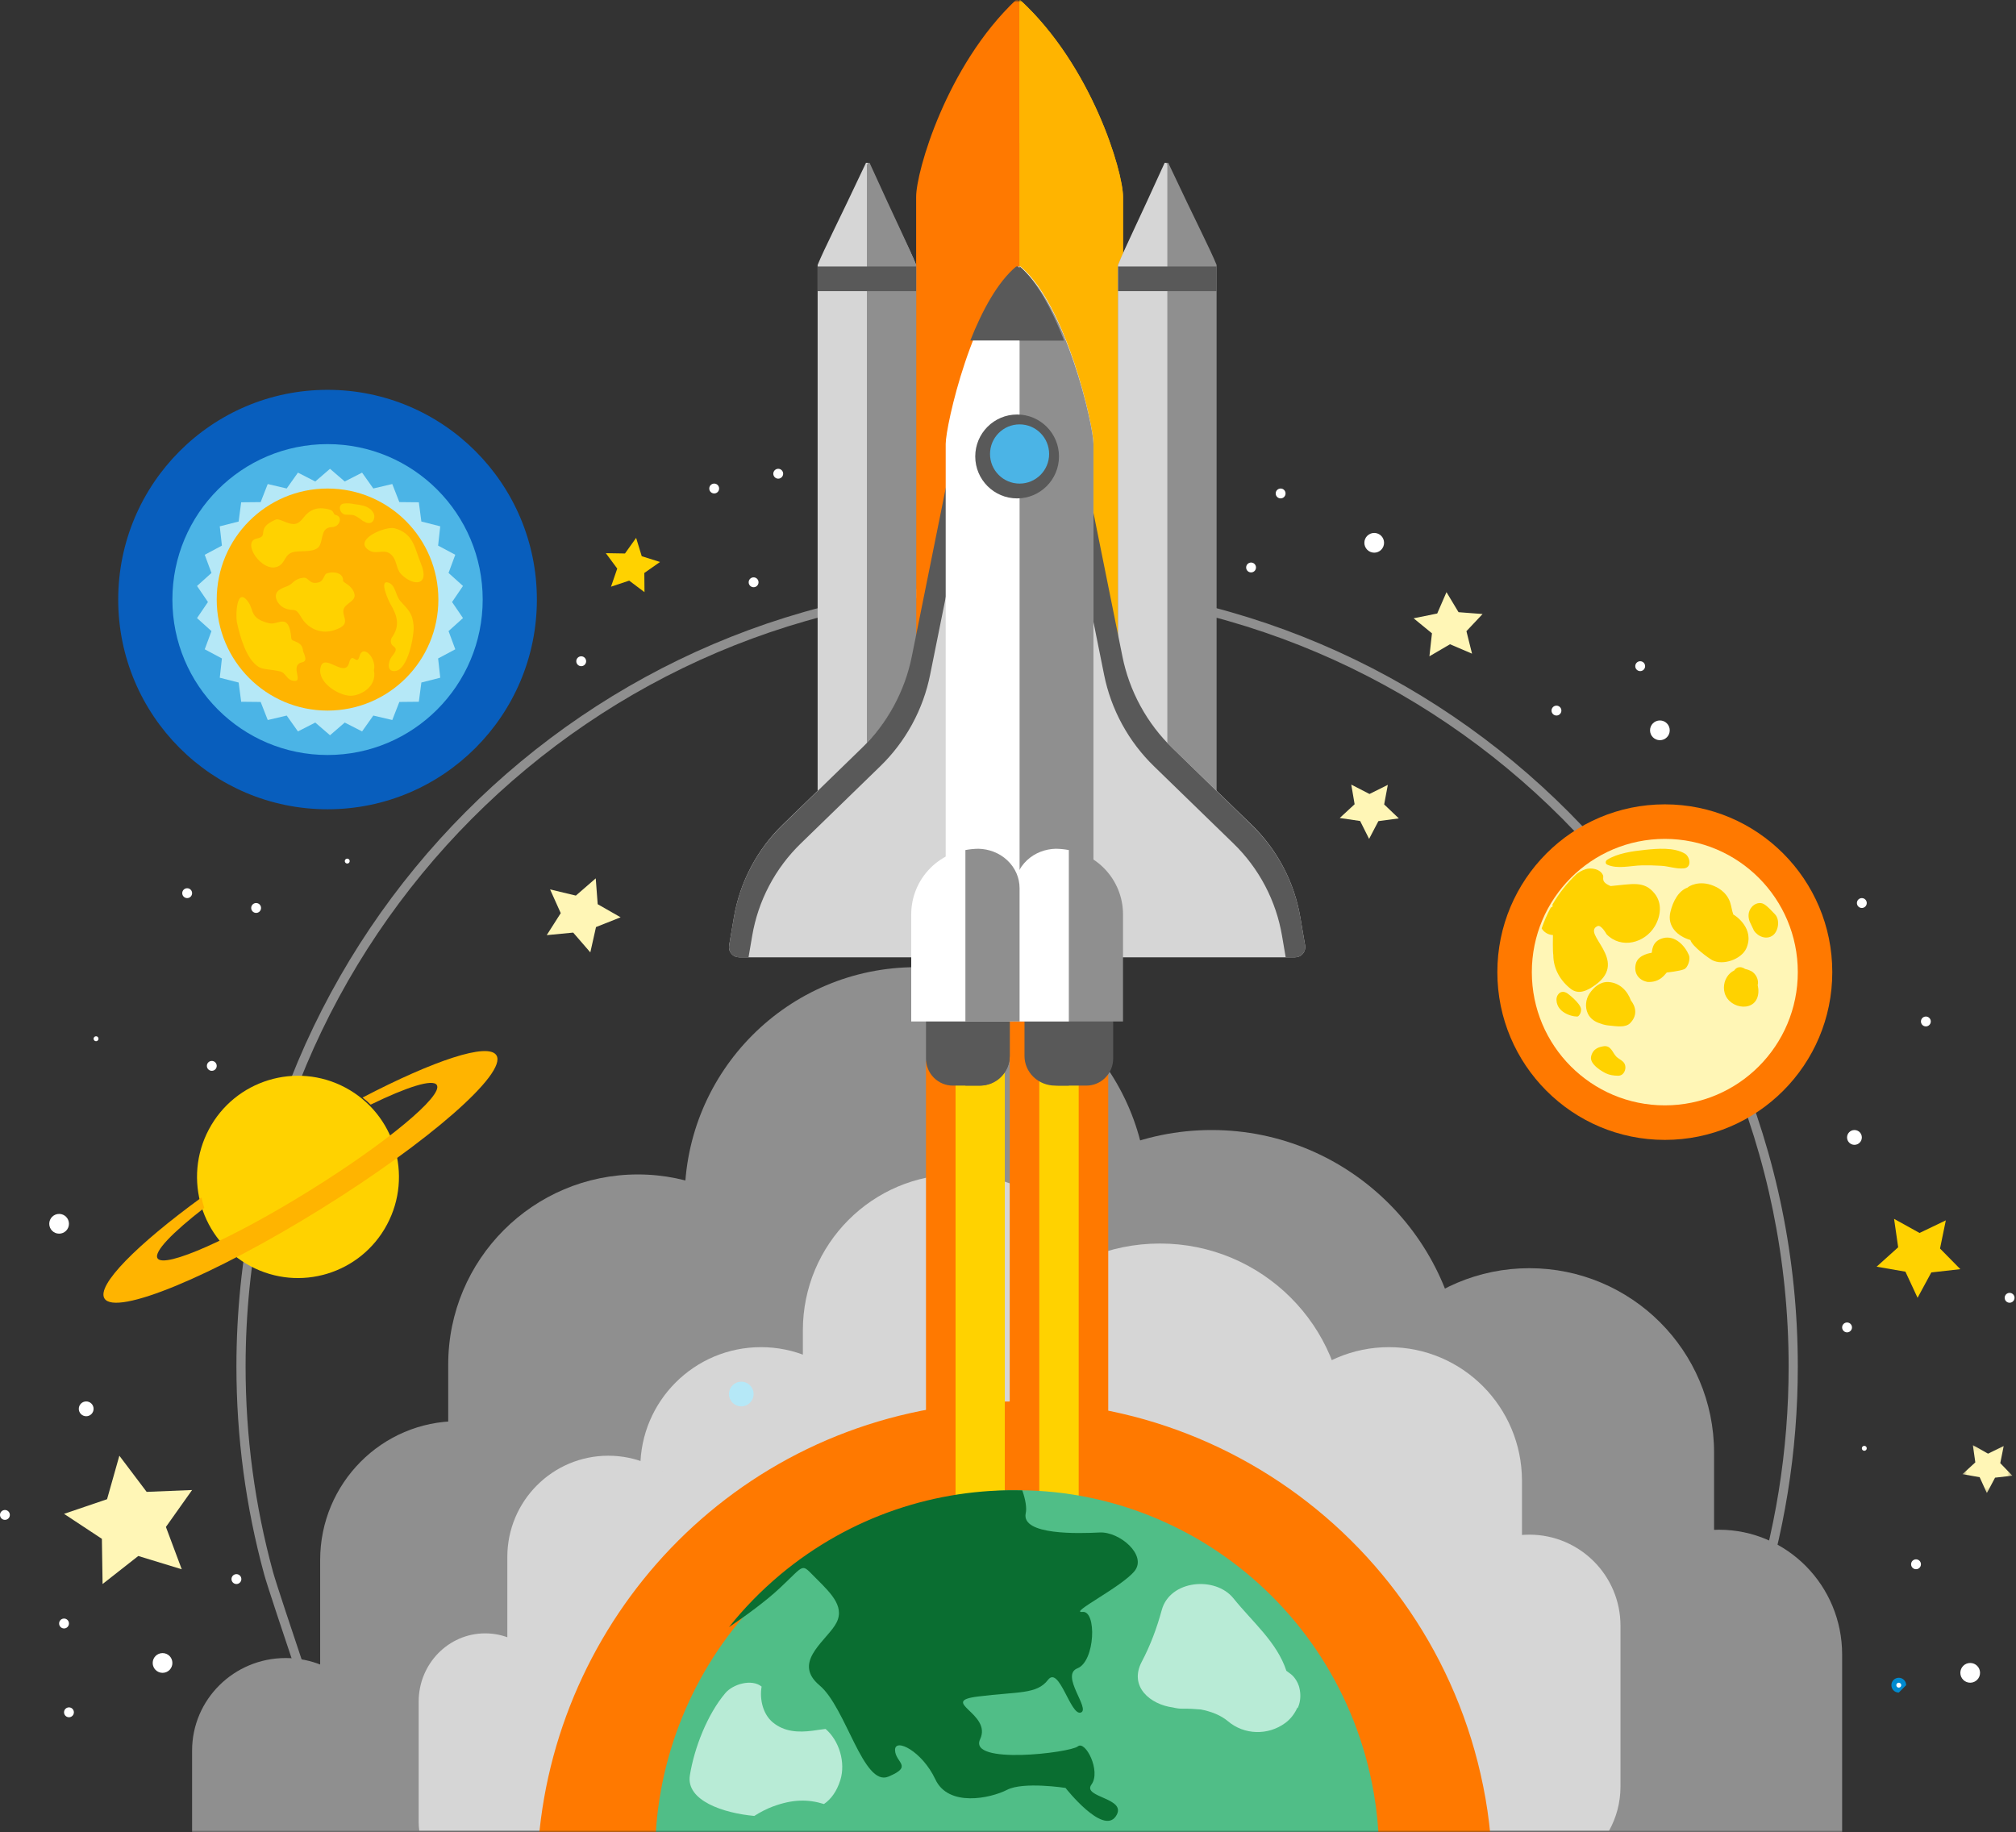 <?xml version="1.0" encoding="UTF-8"?>
<svg width="450px" height="409px" viewBox="0 0 450 409" version="1.1" xmlns="http://www.w3.org/2000/svg" xmlns:xlink="http://www.w3.org/1999/xlink">
    <rect x="0" y="0" width="450" height="409" fill="#333333" stroke="none"/>
    <!-- Generator: Sketch 63.1 (92452) - https://sketch.com -->
    <title>Group 4</title>
    <desc>Created with Sketch.</desc>
    <defs>
        <rect id="path-1" x="0" y="0" width="547" height="409"></rect>
        <polygon id="path-3" points="0.473 0.103 11.61 0.103 11.61 10.817 0.473 10.817"></polygon>
        <polygon id="path-5" points="0 423 449.671 423 449.671 0 0 0"></polygon>
    </defs>
    <g id="desktop" stroke="none" stroke-width="1" fill="none" fill-rule="evenodd">
        <g id="abo-desktop" transform="translate(-952, -1658)">
            <g id="Group-4" transform="translate(914, 1658)">
                <mask id="mask-2" fill="white">
                    <use xlink:href="#path-1"></use>
                </mask>
                <g id="Rectangle"></g>
                <g id="Group-204" mask="url(#mask-2)">
                    <g transform="translate(38, 0)">
                        <path d="M66.539,374.531 L65.684,371.974 C63.73,366.147 59.668,354.021 58.968,351.46 C54.858,336.406 52.773,320.793 52.773,305.056 C52.773,208.522 130.946,129.984 227.035,129.984 C323.123,129.984 401.296,208.522 401.296,305.056 C401.296,324.022 398.288,342.693 392.353,360.541 L390.413,359.89 C396.276,342.25 399.25,323.802 399.25,305.056 C399.25,209.653 321.995,132.04 227.035,132.04 C132.074,132.04 54.819,209.653 54.819,305.056 C54.819,320.611 56.878,336.038 60.942,350.919 C61.625,353.419 65.676,365.51 67.623,371.32 L68.48,373.882 L66.539,374.531 Z" id="Fill-1" stroke="none" fill="#8F8F8F" fill-rule="evenodd"></path>
                        <path d="M256.17,359.092 C256.17,387.694 233.034,410.883 204.496,410.883 C175.959,410.883 152.822,387.694 152.822,359.092 L152.822,267.697 C152.822,239.096 175.959,215.906 204.496,215.906 C233.034,215.906 256.17,239.096 256.17,267.697 L256.17,359.092 Z" id="Fill-3" stroke="none" fill="#8F8F8F" fill-rule="evenodd"></path>
                        <path d="M324.464,423 C325.78,418.227 326.534,413.218 326.534,408.023 L326.534,308.601 C326.534,277.483 301.429,252.258 270.462,252.258 C239.498,252.258 214.391,277.483 214.391,308.601 L214.391,408.023 C214.391,413.218 215.147,418.227 216.46,423 L324.464,423 Z" id="Fill-5" stroke="none" fill="#8F8F8F" fill-rule="evenodd"></path>
                        <path d="M373.14,423 C379.027,415.9 382.605,406.832 382.605,396.892 L382.605,324.259 C382.605,301.531 364.146,283.102 341.376,283.102 C318.606,283.102 300.147,301.531 300.147,324.259 L300.147,396.892 C300.147,406.832 303.726,415.9 309.613,423 L373.14,423 Z" id="Fill-7" stroke="none" fill="#8F8F8F" fill-rule="evenodd"></path>
                        <path d="M410.78,423 C411.022,421.533 411.191,420.041 411.191,418.504 L411.191,369.342 C411.191,353.957 398.883,341.484 383.707,341.484 C368.525,341.484 356.219,353.957 356.219,369.342 L356.219,418.504 C356.219,420.041 356.389,421.533 356.63,423 L410.78,423 Z" id="Fill-9" stroke="none" fill="#8F8F8F" fill-rule="evenodd"></path>
                        <path d="M84.657,423 L84.657,390.786 C84.657,379.376 75.304,370.125 63.769,370.125 C52.231,370.125 42.878,379.376 42.878,390.786 L42.878,423 L84.657,423 Z" id="Fill-11" stroke="none" fill="#8F8F8F" fill-rule="evenodd"></path>
                        <path d="M184.706,379.473 C184.706,402.902 165.753,421.898 142.378,421.898 C119.001,421.898 100.049,402.902 100.049,379.473 L100.049,304.599 C100.049,281.168 119.001,262.172 142.378,262.172 C165.753,262.172 184.706,281.168 184.706,304.599 L184.706,379.473 Z" id="Fill-13" stroke="none" fill="#8F8F8F" fill-rule="evenodd"></path>
                        <path d="M125.651,423 C130.242,417.6 133.032,410.611 133.032,402.941 L133.032,348.247 C133.032,331.131 119.248,317.25 102.248,317.25 C85.248,317.25 71.464,331.131 71.464,348.247 L71.464,402.941 C71.464,410.611 74.255,417.6 78.845,423 L125.651,423 Z" id="Fill-15" stroke="none" fill="#8F8F8F" fill-rule="evenodd"></path>
                        <path d="M248.474,358.439 C248.474,377.666 232.967,393.258 213.841,393.258 C194.717,393.258 179.209,377.666 179.209,358.439 L179.209,296.994 C179.209,277.762 194.717,262.172 213.841,262.172 C232.967,262.172 248.474,277.762 248.474,296.994 L248.474,358.439 Z" id="Fill-17" stroke="none" fill="#D6D6D6" fill-rule="evenodd"></path>
                        <path d="M296.235,408.68 C298.74,403.377 300.147,397.456 300.147,391.207 L300.147,318.689 C300.147,295.995 281.686,277.594 258.919,277.594 C236.148,277.594 217.689,295.995 217.689,318.689 L217.689,391.207 C217.689,397.456 219.096,403.377 221.6,408.68 L296.235,408.68 Z" id="Fill-19" stroke="none" fill="#D6D6D6" fill-rule="evenodd"></path>
                        <path d="M294.597,408.68 L325.49,408.68 C334.016,403.437 339.727,394.015 339.727,383.232 L339.727,330.567 C339.727,314.089 326.436,300.727 310.042,300.727 C293.648,300.727 280.357,314.089 280.357,330.567 L280.357,383.232 C280.357,394.015 286.068,403.437 294.597,408.68" id="Fill-21" stroke="none" fill="#D6D6D6" fill-rule="evenodd"></path>
                        <path d="M359.162,408.68 C360.785,405.759 361.716,402.399 361.716,398.822 L361.716,362.927 C361.716,351.694 352.608,342.586 341.378,342.586 C330.145,342.586 321.037,351.694 321.037,362.927 L321.037,398.822 C321.037,402.399 321.968,405.759 323.59,408.68 L359.162,408.68 Z" id="Fill-23" stroke="none" fill="#D6D6D6" fill-rule="evenodd"></path>
                        <path d="M123.002,408.68 C123.083,408.041 123.137,407.392 123.137,406.73 L123.137,379.85 C123.137,371.438 116.493,364.617 108.298,364.617 C100.097,364.617 93.452,371.438 93.452,379.85 L93.452,406.73 C93.452,407.392 93.507,408.041 93.588,408.68 L123.002,408.68 Z" id="Fill-25" stroke="none" fill="#D6D6D6" fill-rule="evenodd"></path>
                        <path d="M196.8,375.151 C196.8,390.018 184.74,402.07 169.864,402.07 C154.989,402.07 142.927,390.018 142.927,375.151 L142.927,327.646 C142.927,312.779 154.989,300.727 169.864,300.727 C184.74,300.727 196.8,312.779 196.8,327.646 L196.8,375.151 Z" id="Fill-27" stroke="none" fill="#D6D6D6" fill-rule="evenodd"></path>
                        <path d="M128.045,408.68 L143.518,408.68 C152.148,405.509 158.319,397.222 158.319,387.468 L158.319,347.57 C158.319,335.086 148.227,324.961 135.781,324.961 C123.335,324.961 113.242,335.086 113.242,347.57 L113.242,387.468 C113.242,397.222 119.414,405.509 128.045,408.68" id="Fill-29" stroke="none" fill="#D6D6D6" fill-rule="evenodd"></path>
                        <path d="M333.08,423 C333.291,415.924 332.852,408.732 331.587,401.482 C321.387,343.224 266.075,304.238 208.054,314.476 C155.207,323.793 118.385,370.675 119.883,423 L333.08,423 Z" id="Fill-31" stroke="none" fill="#FF7900" fill-rule="evenodd"></path>
                        <polygon id="Fill-33" stroke="none" fill="#FFF6B6" fill-rule="evenodd" points="322.877 132.188 325.564 136.657 330.932 137.069 327.328 140.9 328.579 145.918 323.662 143.818 319.067 146.508 319.633 141.377 315.54 138.025 320.808 136.954"></polygon>
                        <polygon id="Fill-35" stroke="none" fill="#FFF6B6" fill-rule="evenodd" points="26.642 324.961 32.735 333.031 42.878 332.619 37.034 340.861 40.569 350.312 30.866 347.345 22.898 353.602 22.743 343.516 14.293 337.937 23.898 334.673"></polygon>
                        <polygon id="Fill-37" stroke="none" fill="#FFD200" fill-rule="evenodd" points="141.991 120.07 143.246 124.164 147.325 125.45 143.822 127.907 143.86 132.188 140.442 129.614 136.385 130.972 137.776 126.925 135.231 123.485 139.506 123.555"></polygon>
                        <polygon id="Fill-39" stroke="none" fill="#FFF6B6" fill-rule="evenodd" points="132.977 196.078 133.413 201.847 138.53 204.768 133.036 206.951 131.769 212.602 127.943 208.184 122.038 208.752 125.166 203.84 122.785 198.545 128.54 199.925"></polygon>
                        <polygon id="Fill-41" stroke="none" fill="#FFF6B6" fill-rule="evenodd" points="301.624 175.148 305.69 177.241 309.782 175.206 308.965 179.575 312.241 182.696 307.677 183.302 305.603 187.266 303.6 183.272 299.048 182.602 302.37 179.532"></polygon>
                        <polygon id="Fill-43" stroke="none" fill="#FFD200" fill-rule="evenodd" points="434.336 272.422 433.041 278.71 437.577 283.317 431.096 284.048 428.03 289.711 425.318 283.878 418.887 282.764 423.698 278.432 422.784 272.086 428.469 275.236"></polygon>
                        <g id="Group-47" stroke="none" stroke-width="1" fill="none" fill-rule="evenodd" transform="translate(437.577, 322.486)">
                            <mask id="mask-4" fill="white">
                                <use xlink:href="#path-3"></use>
                            </mask>
                            <g id="Clip-46"></g>
                            <polygon id="Fill-45" fill="#FFF6B6" mask="url(#mask-4)" points="9.68 0.305 8.909 4.129 11.611 6.932 7.749 7.375 5.923 10.817 4.308 7.271 0.473 6.594 3.342 3.961 2.796 0.103 6.184 2.016"></polygon>
                        </g>
                        <path d="M42.878,199.382 C42.878,198.774 42.389,198.281 41.779,198.281 C41.171,198.281 40.679,198.774 40.679,199.382 C40.679,199.992 41.171,200.484 41.779,200.484 C42.389,200.484 42.878,199.992 42.878,199.382" id="Fill-48" stroke="none" fill="#FFFFFF" fill-rule="evenodd"></path>
                        <path d="M58.27,202.688 C58.27,202.079 57.78,201.586 57.173,201.586 C56.562,201.586 56.071,202.079 56.071,202.688 C56.071,203.296 56.562,203.789 57.173,203.789 C57.78,203.789 58.27,203.296 58.27,202.688" id="Fill-50" stroke="none" fill="#FFFFFF" fill-rule="evenodd"></path>
                        <path d="M48.375,237.938 C48.375,237.328 47.886,236.836 47.278,236.836 C46.668,236.836 46.177,237.328 46.177,237.938 C46.177,238.548 46.668,239.039 47.278,239.039 C47.886,239.039 48.375,238.548 48.375,237.938" id="Fill-52" stroke="none" fill="#FFFFFF" fill-rule="evenodd"></path>
                        <path d="M78.06,192.223 C78.06,191.918 77.816,191.672 77.511,191.672 C77.207,191.672 76.961,191.918 76.961,192.223 C76.961,192.528 77.207,192.773 77.511,192.773 C77.816,192.773 78.06,192.528 78.06,192.223" id="Fill-54" stroke="none" fill="#FFFFFF" fill-rule="evenodd"></path>
                        <path d="M21.989,231.878 C21.989,231.574 21.744,231.328 21.44,231.328 C21.135,231.328 20.889,231.574 20.889,231.878 C20.889,232.184 21.135,232.43 21.44,232.43 C21.744,232.43 21.989,232.184 21.989,231.878" id="Fill-56" stroke="none" fill="#FFFFFF" fill-rule="evenodd"></path>
                        <path d="M15.392,273.188 C15.392,271.968 14.414,270.984 13.196,270.984 C11.979,270.984 10.994,271.968 10.994,273.188 C10.994,274.407 11.979,275.391 13.196,275.391 C14.414,275.391 15.392,274.407 15.392,273.188" id="Fill-58" stroke="none" fill="#FFFFFF" fill-rule="evenodd"></path>
                        <path d="M174.811,105.75 C174.811,105.141 174.321,104.648 173.712,104.648 C173.104,104.648 172.612,105.141 172.612,105.75 C172.612,106.359 173.104,106.852 173.712,106.852 C174.321,106.852 174.811,106.359 174.811,105.75" id="Fill-60" stroke="none" fill="#FFFFFF" fill-rule="evenodd"></path>
                        <path d="M286.954,110.156 C286.954,109.546 286.466,109.055 285.857,109.055 C285.247,109.055 284.755,109.546 284.755,110.156 C284.755,110.765 285.247,111.258 285.857,111.258 C286.466,111.258 286.954,110.765 286.954,110.156" id="Fill-62" stroke="none" fill="#FFFFFF" fill-rule="evenodd"></path>
                        <path d="M280.357,126.68 C280.357,126.069 279.869,125.578 279.26,125.578 C278.65,125.578 278.159,126.069 278.159,126.68 C278.159,127.29 278.65,127.781 279.26,127.781 C279.869,127.781 280.357,127.29 280.357,126.68" id="Fill-64" stroke="none" fill="#FFFFFF" fill-rule="evenodd"></path>
                        <path d="M372.71,163.032 C372.71,161.812 371.732,160.828 370.514,160.828 C369.298,160.828 368.313,161.812 368.313,163.032 C368.313,164.25 369.298,165.234 370.514,165.234 C371.732,165.234 372.71,164.25 372.71,163.032" id="Fill-66" stroke="none" fill="#FFFFFF" fill-rule="evenodd"></path>
                        <path d="M308.943,121.171 C308.943,119.953 307.965,118.969 306.746,118.969 C305.531,118.969 304.545,119.953 304.545,121.171 C304.545,122.389 305.531,123.375 306.746,123.375 C307.965,123.375 308.943,122.389 308.943,121.171" id="Fill-68" stroke="none" fill="#FFFFFF" fill-rule="evenodd"></path>
                        <path d="M348.523,158.624 C348.523,158.016 348.033,157.523 347.425,157.523 C346.816,157.523 346.324,158.016 346.324,158.624 C346.324,159.233 346.816,159.727 347.425,159.727 C348.033,159.727 348.523,159.233 348.523,158.624" id="Fill-70" stroke="none" fill="#FFFFFF" fill-rule="evenodd"></path>
                        <path d="M425.484,376.183 C425.484,375.272 424.745,374.531 423.835,374.531 C422.924,374.531 422.185,375.272 422.185,376.183 C422.185,377.099 422.924,377.836 423.835,377.836" id="Fill-72" stroke="none" fill="#008ACF" fill-rule="evenodd"></path>
                        <path d="M424.384,376.183 C424.384,375.879 424.139,375.633 423.834,375.633 C423.529,375.633 423.285,375.879 423.285,376.183 C423.285,376.487 423.529,376.734 423.834,376.734 C424.139,376.734 424.384,376.487 424.384,376.183" id="Fill-74" stroke="none" fill="#FFFFFF" fill-rule="evenodd"></path>
                        <path d="M416.688,323.308 C416.688,323.003 416.443,322.758 416.139,322.758 C415.834,322.758 415.589,323.003 415.589,323.308 C415.589,323.612 415.834,323.859 416.139,323.859 C416.443,323.859 416.688,323.612 416.688,323.308" id="Fill-76" stroke="none" fill="#FFFFFF" fill-rule="evenodd"></path>
                        <path d="M415.589,253.91 C415.589,252.994 414.851,252.258 413.94,252.258 C413.028,252.258 412.29,252.994 412.29,253.91 C412.29,254.823 413.028,255.562 413.94,255.562 C414.851,255.562 415.589,254.823 415.589,253.91" id="Fill-78" stroke="none" fill="#FFFFFF" fill-rule="evenodd"></path>
                        <path d="M395.799,209.296 C395.799,208.687 395.307,208.195 394.701,208.195 C394.093,208.195 393.6,208.687 393.6,209.296 C393.6,209.905 394.093,210.398 394.701,210.398 C395.307,210.398 395.799,209.905 395.799,209.296" id="Fill-80" stroke="none" fill="#FFFFFF" fill-rule="evenodd"></path>
                        <path d="M413.39,296.32 C413.39,295.711 412.898,295.219 412.29,295.219 C411.684,295.219 411.191,295.711 411.191,296.32 C411.191,296.93 411.684,297.422 412.29,297.422 C412.898,297.422 413.39,296.93 413.39,296.32" id="Fill-82" stroke="none" fill="#FFFFFF" fill-rule="evenodd"></path>
                        <path d="M449.671,289.711 C449.671,289.1 449.179,288.609 448.572,288.609 C447.966,288.609 447.472,289.1 447.472,289.711 C447.472,290.32 447.966,290.812 448.572,290.812 C449.179,290.812 449.671,290.32 449.671,289.711" id="Fill-84" stroke="none" fill="#FFFFFF" fill-rule="evenodd"></path>
                        <path d="M428.782,349.196 C428.782,348.584 428.29,348.094 427.683,348.094 C427.076,348.094 426.583,348.584 426.583,349.196 C426.583,349.804 427.076,350.297 427.683,350.297 C428.29,350.297 428.782,349.804 428.782,349.196" id="Fill-86" stroke="none" fill="#FFFFFF" fill-rule="evenodd"></path>
                        <path d="M441.975,373.43 C441.975,372.205 440.988,371.227 439.778,371.227 C438.563,371.227 437.577,372.205 437.577,373.43 C437.577,374.65 438.563,375.633 439.778,375.633 C440.988,375.633 441.975,374.65 441.975,373.43" id="Fill-88" stroke="none" fill="#FFFFFF" fill-rule="evenodd"></path>
                        <path d="M367.213,148.711 C367.213,148.102 366.721,147.609 366.114,147.609 C365.506,147.609 365.014,148.102 365.014,148.711 C365.014,149.32 365.506,149.812 366.114,149.812 C366.721,149.812 367.213,149.32 367.213,148.711" id="Fill-90" stroke="none" fill="#FFFFFF" fill-rule="evenodd"></path>
                        <path d="M416.688,201.586 C416.688,200.977 416.195,200.484 415.587,200.484 C414.981,200.484 414.489,200.977 414.489,201.586 C414.489,202.195 414.981,202.688 415.587,202.688 C416.195,202.688 416.688,202.195 416.688,201.586" id="Fill-92" stroke="none" fill="#FFFFFF" fill-rule="evenodd"></path>
                        <path d="M430.981,228.022 C430.981,227.415 430.488,226.922 429.881,226.922 C429.274,226.922 428.782,227.415 428.782,228.022 C428.782,228.633 429.274,229.125 429.881,229.125 C430.488,229.125 430.981,228.633 430.981,228.022" id="Fill-94" stroke="none" fill="#FFFFFF" fill-rule="evenodd"></path>
                        <path d="M130.833,147.61 C130.833,147.001 130.345,146.508 129.736,146.508 C129.127,146.508 128.635,147.001 128.635,147.61 C128.635,148.219 129.127,148.711 129.736,148.711 C130.345,148.711 130.833,148.219 130.833,147.61" id="Fill-96" stroke="none" fill="#FFFFFF" fill-rule="evenodd"></path>
                        <path d="M160.518,109.055 C160.518,108.444 160.028,107.953 159.42,107.953 C158.811,107.953 158.319,108.444 158.319,109.055 C158.319,109.665 158.811,110.156 159.42,110.156 C160.028,110.156 160.518,109.665 160.518,109.055" id="Fill-98" stroke="none" fill="#FFFFFF" fill-rule="evenodd"></path>
                        <path d="M169.314,129.984 C169.314,129.374 168.824,128.883 168.216,128.883 C167.607,128.883 167.115,129.374 167.115,129.984 C167.115,130.595 167.607,131.086 168.216,131.086 C168.824,131.086 169.314,130.595 169.314,129.984" id="Fill-100" stroke="none" fill="#FFFFFF" fill-rule="evenodd"></path>
                        <path d="M20.889,314.496 C20.889,313.581 20.156,312.844 19.243,312.844 C18.33,312.844 17.591,313.581 17.591,314.496 C17.591,315.411 18.33,316.148 19.243,316.148 C20.156,316.148 20.889,315.411 20.889,314.496" id="Fill-102" stroke="none" fill="#FFFFFF" fill-rule="evenodd"></path>
                        <path d="M2.199,338.179 C2.199,337.568 1.711,337.078 1.1,337.078 C0.49,337.078 0,337.568 0,338.179 C0,338.789 0.49,339.281 1.1,339.281 C1.711,339.281 2.199,338.789 2.199,338.179" id="Fill-104" stroke="none" fill="#FFFFFF" fill-rule="evenodd"></path>
                        <path d="M53.873,352.499 C53.873,351.889 53.384,351.398 52.774,351.398 C52.164,351.398 51.674,351.889 51.674,352.499 C51.674,353.11 52.164,353.602 52.774,353.602 C53.384,353.602 53.873,353.11 53.873,352.499" id="Fill-106" stroke="none" fill="#FFFFFF" fill-rule="evenodd"></path>
                        <path d="M15.392,362.414 C15.392,361.805 14.905,361.312 14.296,361.312 C13.686,361.312 13.193,361.805 13.193,362.414 C13.193,363.024 13.686,363.516 14.296,363.516 C14.905,363.516 15.392,363.024 15.392,362.414" id="Fill-108" stroke="none" fill="#FFFFFF" fill-rule="evenodd"></path>
                        <path d="M38.48,371.226 C38.48,370.006 37.507,369.023 36.287,369.023 C35.067,369.023 34.083,370.006 34.083,371.226 C34.083,372.445 35.067,373.43 36.287,373.43 C37.507,373.43 38.48,372.445 38.48,371.226" id="Fill-110" stroke="none" fill="#FFFFFF" fill-rule="evenodd"></path>
                        <path d="M16.492,382.243 C16.492,381.634 16.003,381.141 15.394,381.141 C14.785,381.141 14.293,381.634 14.293,382.243 C14.293,382.851 14.785,383.344 15.394,383.344 C16.003,383.344 16.492,382.851 16.492,382.243" id="Fill-112" stroke="none" fill="#FFFFFF" fill-rule="evenodd"></path>
                        <path d="M119.839,133.84 C119.839,107.988 98.92,87.023 73.113,87.023 C47.308,87.023 26.387,107.988 26.387,133.84 C26.387,159.693 47.308,180.656 73.113,180.656 C98.92,180.656 119.839,159.693 119.839,133.84" id="Fill-114" stroke="none" fill="#085EBD" fill-rule="evenodd"></path>
                        <path d="M107.745,133.84 C107.745,114.678 92.239,99.141 73.112,99.141 C53.988,99.141 38.48,114.678 38.48,133.84 C38.48,153.003 53.988,168.539 73.112,168.539 C92.239,168.539 107.745,153.003 107.745,133.84" id="Fill-116" stroke="none" fill="#4BB4E6" fill-rule="evenodd"></path>
                        <polygon id="Fill-118" stroke="none" fill="#B5E8F7" fill-rule="evenodd" points="100.906 134.391 103.347 130.805 100.12 127.9 101.624 123.839 97.791 121.794 98.269 117.492 94.054 116.419 93.489 112.127 89.138 112.083 87.561 108.05 83.327 109.044 80.819 105.506 76.95 107.486 73.663 104.648 70.374 107.486 66.504 105.506 63.996 109.045 59.761 108.052 58.183 112.086 53.833 112.129 53.268 116.422 49.053 117.494 49.531 121.797 45.698 123.843 47.203 127.903 43.978 130.807 46.419 134.391 43.978 137.976 47.205 140.883 45.699 144.942 49.532 146.988 49.055 151.29 53.271 152.364 53.835 156.654 58.186 156.698 59.764 160.732 63.998 159.737 66.505 163.275 70.375 161.297 73.663 164.133 76.951 161.297 80.82 163.275 83.329 159.736 87.564 160.729 89.14 156.696 93.491 156.652 94.057 152.36 98.27 151.287 97.793 146.986 101.626 144.94 100.122 140.879 103.347 137.975"></polygon>
                        <path d="M97.85,133.84 C97.85,120.15 86.775,109.055 73.113,109.055 C59.451,109.055 48.375,120.15 48.375,133.84 C48.375,147.529 59.451,158.625 73.113,158.625 C86.775,158.625 97.85,147.529 97.85,133.84" id="Fill-120" stroke="none" fill="#FFB400" fill-rule="evenodd"></path>
                        <path d="M89.758,130.745 C89.187,128.399 88.747,126.151 86.94,124.378 C86.267,123.719 85.248,123.614 84.251,123.495 C82.383,121.549 80.024,120.085 77.369,119.302 C76.601,118.76 75.764,118.308 74.763,118.048 C73.413,117.698 72.328,117.88 71.439,118.385 C70.87,118.499 70.337,118.696 69.828,118.966 C65.327,119.869 61.521,122.695 59.292,126.557 C56.826,126.617 56.105,130.41 56.073,132.456 C56.023,135.454 57.393,138.288 58.009,141.171 C58.152,141.841 58.625,142.169 59.194,142.239 C60.923,145.319 63.646,147.759 66.924,149.118 C67.234,149.473 67.635,149.792 68.119,150.035 C69.372,151.024 71.503,151.126 73.403,150.603 C73.683,150.526 73.983,150.397 74.289,150.246 C77.276,149.989 80.025,148.897 82.301,147.198 C84.036,146.988 85.487,145.774 86.543,144.106 C87.078,143.989 87.607,143.738 88.112,143.303 C89.067,142.476 90.17,140.742 89.848,139.316 C90.552,138.198 91.027,136.893 91.205,135.744 C91.52,133.725 90.212,132.606 89.758,130.745" id="Fill-122" stroke="none" fill="#FFB400" fill-rule="evenodd"></path>
                        <path d="M73.199,113.65 C71.574,113.312 70.298,113.361 68.919,114.346 C67.735,115.188 67.158,116.983 65.526,116.983 C64.144,116.983 62.277,115.677 61.589,115.969 C56.889,117.959 60.206,119.66 57.384,120.2 C53.749,120.895 58.451,127.914 61.955,126.49 C63.856,125.718 63.337,123.626 65.706,123.186 C67.385,122.876 70.605,123.438 71.397,121.696 C72.173,119.992 71.693,117.743 74.113,117.668 C75.899,117.614 76.551,115.303 74.95,114.97 C74.192,114.812 74.821,113.986 73.199,113.65" id="Fill-124" stroke="none" fill="#FFD200" fill-rule="evenodd"></path>
                        <path d="M67.654,145.397 C67.534,142.958 65.108,143.43 65.029,142.508 C64.495,136.508 62.122,139.618 60.114,139.135 C55.693,138.075 56.727,136.219 55.438,134.403 C52.772,130.644 52.557,137.479 52.896,138.995 C53.576,142.06 54.953,147.166 57.755,148.887 C58.725,149.479 60.125,149.351 62.529,149.882 C63.699,150.142 63.949,151.57 65.152,151.902 C67.967,152.675 65.063,149.283 66.765,148.1 C67.472,147.607 68.943,148.182 67.654,145.397" id="Fill-126" stroke="none" fill="#FFD200" fill-rule="evenodd"></path>
                        <path d="M76.578,129.61 C76.693,127.939 74.537,127.402 72.844,128.045 C72.36,128.267 72.233,129.685 71.199,129.985 C68.977,130.628 69.01,128.839 67.731,128.971 C66.808,129.053 66.025,129.402 65.376,130.016 C64.302,131.074 63.548,130.864 62.336,131.693 C60.685,132.823 62.003,135.041 63.421,135.698 C65.714,136.761 65.741,135.203 67.275,137.851 C68.634,140.194 71.471,141.584 74.299,140.762 C78.652,139.497 76.417,137.928 76.653,136.23 C76.872,134.662 79.501,134.305 79.122,132.62 C78.667,130.601 76.541,130.129 76.578,129.61" id="Fill-128" stroke="none" fill="#FFD200" fill-rule="evenodd"></path>
                        <path d="M77.933,147.942 C76.979,151.602 72.214,145.384 71.52,149.145 C70.901,152.369 75.567,155.291 78.266,155.32 C80.182,155.342 84.233,153.494 83.461,149.614 C84.115,146.943 80.99,143.623 80.229,146.542 C79.654,148.74 78.62,145.307 77.933,147.942" id="Fill-130" stroke="none" fill="#FFD200" fill-rule="evenodd"></path>
                        <path d="M93.961,125.826 C92.553,122.391 92.346,119.067 88.074,117.928 C86.108,117.403 78.866,120.391 82.244,122.766 C83.921,123.947 85.585,122.437 87.148,123.662 C88.668,124.851 88.31,126.919 89.56,128.191 C92.199,130.878 96.032,130.894 93.961,125.826 C93.799,125.433 94.388,126.874 93.961,125.826" id="Fill-132" stroke="none" fill="#FFD200" fill-rule="evenodd"></path>
                        <path d="M81.148,112.899 C80.494,112.729 79.811,112.62 79.12,112.544 C78.348,112.375 77.559,112.305 76.756,112.407 C75.208,112.604 75.864,114.902 77.243,114.894 C77.655,114.894 78.067,114.909 78.481,114.93 C78.658,114.953 78.834,114.981 79.006,115.016 C79.698,115.322 80.332,115.743 80.901,116.225 C81.042,116.346 81.203,116.406 81.363,116.433 C81.642,116.672 81.959,116.767 82.478,116.766 C82.802,116.762 83.143,116.52 83.292,116.259 C84.188,114.674 82.65,113.282 81.148,112.899" id="Fill-134" stroke="none" fill="#FFD200" fill-rule="evenodd"></path>
                        <path d="M92.325,139.738 C92.104,136.804 91.068,136.105 89.326,134.13 C88.285,132.945 88.279,130.388 86.534,130.011 C84.615,129.593 86.818,134.263 87.094,134.737 C88.581,137.265 89.456,139.577 87.43,142.374 C87.05,143.191 87.221,143.855 87.944,144.362 C88.847,145.006 87.944,145.904 87.428,146.605 C86.728,147.553 86.159,149.976 88.171,149.804 C91.102,149.551 92.48,141.774 92.325,139.738 C92.187,137.915 92.432,141.175 92.325,139.738" id="Fill-136" stroke="none" fill="#FFD200" fill-rule="evenodd"></path>
                        <path d="M408.992,217.008 C408.992,237.687 392.254,254.461 371.615,254.461 C350.969,254.461 334.23,237.687 334.23,217.008 C334.23,196.328 350.969,179.555 371.615,179.555 C392.254,179.555 408.992,196.328 408.992,217.008" id="Fill-138" stroke="none" fill="#FF7900" fill-rule="evenodd"></path>
                        <path d="M401.296,217.008 C401.296,233.431 388.005,246.75 371.615,246.75 C355.217,246.75 341.926,233.431 341.926,217.008 C341.926,200.586 355.217,187.266 371.615,187.266 C388.005,187.266 401.296,200.586 401.296,217.008" id="Fill-140" stroke="none" fill="#FFF6B6" fill-rule="evenodd"></path>
                        <path d="M346.524,201.943 C346.531,202.084 346.54,202.218 346.571,202.36 C346.417,202.442 346.286,202.535 346.143,202.623 C345.349,204.09 344.671,205.631 344.125,207.24 C344.59,208.1 345.649,208.713 346.639,208.731 C346.621,208.843 346.579,212.517 346.719,213.198 C346.726,216.311 348.356,218.993 350.611,220.741 C352.36,222.104 354.306,221.199 356.223,219.779 C363.647,214.296 352.908,208.379 356.593,206.734 C357.421,206.363 358.597,208.543 358.613,208.56 C361.893,211.918 367.134,210.528 369.372,206.78 C370.717,204.526 371.074,201.609 369.325,199.454 C366.974,196.525 364.314,197.375 359.522,197.797 C359.519,197.797 359.519,197.796 359.519,197.796 C357.203,196.846 358.044,195.971 357.831,195.428 C357.252,193.963 355.159,193.619 353.88,194.045 C353.12,194.305 352.469,194.675 351.893,195.126 C349.801,197.11 347.986,199.405 346.524,201.943" id="Fill-142" stroke="none" fill="#FFD200" fill-rule="evenodd"></path>
                        <path d="M364.052,223.356 C363.264,221.141 361.496,219.366 359.022,219.217 C357.191,219.112 355.733,220.393 354.801,221.797 C353.931,223.097 353.759,224.854 354.431,226.269 C354.988,227.446 356.076,228.154 357.303,228.503 C357.924,228.752 358.589,228.88 359.258,228.941 C360.831,229.081 362.848,229.481 363.922,228.349 C366.247,225.902 364.154,223.496 364.052,223.356" id="Fill-144" stroke="none" fill="#FFD200" fill-rule="evenodd"></path>
                        <path d="M386.901,204.153 C386.572,203.262 386.466,202.192 386.163,201.348 C385.265,198.863 382.999,197.95 382.532,197.755 C379.271,196.38 376.911,197.865 376.683,198.139 C374.755,198.819 373.441,201.076 372.854,203.595 C372.094,206.809 374.461,209.017 377.322,209.839 C377.723,211.296 381.547,213.997 382.178,214.326 C384.598,215.622 388.706,214.129 389.792,211.724 C391.784,207.305 387.324,204.326 386.901,204.153" id="Fill-146" stroke="none" fill="#FFD200" fill-rule="evenodd"></path>
                        <path d="M392.345,219.928 C392.649,218.666 391.906,217.341 390.905,216.783 C390.466,216.555 390.001,216.393 389.536,216.301 C389.285,216.136 389.02,216 388.745,215.944 C388.032,215.795 387.462,216.102 387.109,216.634 C386.797,216.787 386.502,216.976 386.227,217.219 C385.031,218.272 384.505,220.065 384.975,221.695 C386.063,225.395 392.25,226.117 392.494,221.493 C392.522,220.927 392.455,220.428 392.345,219.928" id="Fill-148" stroke="none" fill="#FFD200" fill-rule="evenodd"></path>
                        <path d="M362.749,237.774 C362.488,236.816 361.492,236.544 360.808,235.895 C359.946,235.088 359.633,233.187 357.773,233.586 C357.246,233.699 355.585,233.908 355.155,235.845 C354.752,237.658 357.913,239.348 358.488,239.613 C359.328,240.009 360.21,240.116 361.145,240.14 C362.452,240.174 363.021,238.758 362.749,237.774" id="Fill-150" stroke="none" fill="#FFD200" fill-rule="evenodd"></path>
                        <path d="M377.005,213.256 C376.133,211.153 373.92,208.718 371.224,209.42 C368.552,210.118 368.819,212.577 368.677,212.694 C368.661,212.712 365.692,212.995 365.142,215.131 C364.63,217.155 365.684,218.812 367.765,219.202 C370.614,219.359 371.703,217.385 372.047,217.091 C372.204,217.077 374.78,216.81 375.906,216.37 C376.779,216.023 377.353,214.114 377.005,213.256" id="Fill-152" stroke="none" fill="#FFD200" fill-rule="evenodd"></path>
                        <path d="M376.096,190.56 C373.634,189.105 369.965,189.427 367.163,189.718 C364.449,189.999 360.99,190.48 358.733,191.941 C358.345,192.193 358.278,192.8 358.744,193.013 C361.093,194.082 364.015,193.216 366.554,193.172 C367.979,193.149 369.408,193.186 370.829,193.273 C372.583,193.378 374.096,194.01 375.862,193.849 C377.738,193.673 377.225,191.225 376.096,190.56" id="Fill-154" stroke="none" fill="#FFD200" fill-rule="evenodd"></path>
                        <path d="M349.676,221.636 C349.029,221.295 348.36,221.317 347.863,221.912 C347.57,222.261 347.412,222.724 347.424,223.184 C347.511,226.504 351.943,227.127 352.264,226.87 C352.726,226.479 352.958,225.888 352.916,225.283 C352.833,224.008 349.964,221.759 349.676,221.636" id="Fill-156" stroke="none" fill="#FFD200" fill-rule="evenodd"></path>
                        <path d="M396.163,204.058 C395.378,203.272 394.758,202.492 393.815,201.873 C392.874,201.27 391.683,201.688 391.016,202.47 C390.204,203.413 390.136,204.611 390.552,205.724 C390.873,206.394 391.191,207.058 391.505,207.735 C392.393,209.09 394.356,209.881 395.77,208.77 C397.013,207.783 397.35,205.233 396.163,204.058" id="Fill-158" stroke="none" fill="#FFD200" fill-rule="evenodd"></path>
                        <path d="M168.214,311.192 C168.214,312.714 166.985,313.945 165.466,313.945 C163.946,313.945 162.717,312.714 162.717,311.192 C162.717,309.669 163.946,308.438 165.466,308.438 C166.985,308.438 168.214,309.669 168.214,311.192" id="Fill-160" stroke="none" fill="#B5E8F7" fill-rule="evenodd"></path>
                        <path d="M86.399,273.341 C80.546,284.344 66.9,288.514 55.914,282.646 C44.932,276.78 40.776,263.11 46.633,252.102 C52.484,241.098 66.134,236.933 77.118,242.8 C88.097,248.67 92.258,262.343 86.399,273.341" id="Fill-162" stroke="none" fill="#FFD200" fill-rule="evenodd"></path>
                        <path d="M80.931,245.008 C81.56,245.496 82.166,246.025 82.742,246.586 C90.873,242.626 96.614,240.798 97.503,242.209 C98.987,244.583 86.236,255.165 69.019,265.847 C51.808,276.533 36.65,283.267 35.164,280.894 C34.278,279.482 38.459,275.157 45.595,269.638 C45.348,268.875 45.139,268.101 44.978,267.322 C30.499,277.872 21.494,286.949 23.323,289.866 C25.81,293.845 47.415,284.913 71.571,269.919 C95.73,254.927 113.294,239.552 110.809,235.578 C108.982,232.656 96.83,236.707 80.931,245.008" id="Fill-164" stroke="none" fill="#FFB400" fill-rule="evenodd"></path>
                        <mask id="mask-6" fill="white">
                            <use xlink:href="#path-5"></use>
                        </mask>
                        <g id="Clip-167" stroke="none" fill="none"></g>
                        <polygon id="Fill-166" stroke="none" fill="#FFD200" fill-rule="evenodd" mask="url(#mask-6)" points="209.993 345.891 224.286 345.891 224.286 236.836 209.993 236.836"></polygon>
                        <polygon id="Fill-168" stroke="none" fill="#FF7900" fill-rule="evenodd" mask="url(#mask-6)" points="206.695 345.891 213.292 345.891 213.292 236.836 206.695 236.836"></polygon>
                        <polygon id="Fill-169" stroke="none" fill="#FFD200" fill-rule="evenodd" mask="url(#mask-6)" points="229.783 345.891 244.076 345.891 244.076 236.836 229.783 236.836"></polygon>
                        <polygon id="Fill-170" stroke="none" fill="#FF7900" fill-rule="evenodd" mask="url(#mask-6)" points="240.778 345.891 247.374 345.891 247.374 236.836 240.778 236.836"></polygon>
                        <polygon id="Fill-171" stroke="none" fill="#FF7900" fill-rule="evenodd" mask="url(#mask-6)" points="225.385 346.992 231.982 346.992 231.982 224.719 225.385 224.719"></polygon>
                        <path d="M307.367,423 C308.163,415.583 307.987,407.938 306.646,400.219 C298.92,355.821 257.016,326.115 213.063,333.916 C170.901,341.394 142.191,380.617 146.689,423 L307.367,423 Z" id="Fill-172" stroke="none" fill="#50BE87" fill-rule="evenodd" mask="url(#mask-6)"></path>
                        <path d="M253.247,350.709 C256.1,347.173 249.902,341.855 245.431,342.1 C240.944,342.326 227.888,342.77 228.959,337.796 C229.214,336.664 228.933,334.805 228.185,332.697 C209.148,332.221 189.897,338.377 174.157,351.514 C169.892,355.094 166.065,359.014 162.717,363.231 C166.288,360.814 170.875,357.503 174.041,354.528 C179.954,349.027 178.671,348.904 182.19,352.371 C185.706,355.878 188.918,358.999 186.334,362.888 C183.769,366.78 177.011,371.252 182.94,376.232 C188.859,381.181 192.692,398.953 198.313,396.595 C203.929,394.235 199.871,393.552 199.785,390.684 C199.721,387.84 205.821,390.911 208.772,397.182 C211.685,403.483 221.108,401.437 224.774,399.554 C228.425,397.66 237.837,399.12 237.837,399.12 C237.837,399.12 246.122,409.674 249.036,405.499 C251.958,401.305 241.456,401.341 243.633,398.358 C245.804,395.39 242.285,388.426 240.575,389.852 C238.834,391.286 216.039,394.024 218.778,388.247 C221.507,382.46 209.333,379.817 218.335,378.71 C227.341,377.584 231.404,378.264 233.918,375.012 C236.437,371.724 238.937,383.056 241.236,382.302 C243.53,381.545 236.554,373.96 240.517,372.412 C244.46,370.852 244.85,359.471 241.62,359.827 C238.44,360.182 250.398,354.251 253.247,350.709" id="Fill-173" stroke="none" fill="#0A6E31" fill-rule="evenodd" mask="url(#mask-6)"></path>
                        <path d="M181.421,386.344 C178.232,386.774 175.06,386.617 172.489,384.479 C170.309,382.664 169.513,379.357 170.002,376.493 C167.75,374.699 163.588,375.973 161.935,377.92 C157.886,382.678 154.963,390.216 153.987,396.322 C153.101,401.949 161.445,404.741 168.367,405.375 C169.736,404.508 171.138,403.78 172.499,403.275 C176.922,401.636 180.326,401.607 183.924,402.715 C185.519,401.622 186.804,399.864 187.588,397.328 C188.778,393.457 187.338,388.575 184.28,385.952 C183.328,386.061 182.371,386.22 181.421,386.344" id="Fill-174" stroke="none" fill="#B8EBD6" fill-rule="evenodd" mask="url(#mask-6)"></path>
                        <path d="M290.221,377.875 C290.193,377.486 290.118,377.099 290.024,376.716 C289.993,376.599 289.965,376.495 289.928,376.371 C289.789,375.932 289.584,375.514 289.349,375.12 C289.322,375.073 289.29,375.038 289.27,375.001 C288.991,374.554 288.64,374.127 288.238,373.797 C287.878,373.504 287.506,373.254 287.14,372.985 C285.025,366.546 279.571,362.096 275.322,356.796 C271.277,351.779 261.165,352.691 259.325,359.392 C258.223,363.437 256.808,367.246 254.86,370.946 C251.918,376.533 256.8,380.52 261.848,381.166 C262.553,381.343 263.287,381.452 263.984,381.43 C265.285,381.415 266.652,381.481 268.037,381.607 C270.275,382.033 272.458,382.858 274.08,384.216 C277.699,387.303 283.033,387.469 286.898,384.616 C288.089,383.74 289.021,382.508 289.6,381.166 C289.616,381.224 289.628,381.279 289.641,381.343 C290.13,380.347 290.324,379.15 290.229,377.968 C290.229,377.942 290.221,377.919 290.221,377.875" id="Fill-175" stroke="none" fill="#B8EBD6" fill-rule="evenodd" mask="url(#mask-6)"></path>
                        <path d="M227.311,0 L227.035,0 L226.757,0 C211.248,14.686 204.496,38.305 204.496,43.933 L204.496,182.859 L227.035,182.859 L249.573,182.859 L249.573,43.933 C249.573,38.305 242.82,14.686 227.311,0" id="Fill-176" stroke="none" fill="#FF7900" fill-rule="evenodd" mask="url(#mask-6)"></path>
                        <path d="M227.696,0 L227.584,0 L227.584,182.859 L250.673,182.859 L250.673,43.933 C250.673,38.305 243.702,14.686 227.696,0" id="Fill-177" stroke="none" fill="#FFB400" fill-rule="evenodd" mask="url(#mask-6)"></path>
                        <path d="M250.673,67.195 L250.673,43.917 C250.673,38.291 243.704,14.681 227.696,0 L227.584,0 L227.584,67.195 L250.673,67.195 Z" id="Fill-178" stroke="none" fill="#FFB400" fill-rule="evenodd" mask="url(#mask-6)"></path>
                        <path d="M247.374,31.945 C244.129,22.403 237.769,9.374 227.693,0 L227.584,0 L227.584,31.945 L247.374,31.945 Z" id="Fill-179" stroke="none" fill="#FFB400" fill-rule="evenodd" mask="url(#mask-6)"></path>
                        <path d="M206.695,221.414 L206.695,236.325 C206.695,237.866 207.28,239.406 208.452,240.58 C209.624,241.758 211.16,242.344 212.694,242.344 L218.803,242.344 C220.488,242.344 222.173,241.699 223.458,240.408 C224.742,239.12 225.385,237.428 225.385,235.738 L225.385,221.414 L206.695,221.414 Z" id="Fill-180" stroke="none" fill="#595959" fill-rule="evenodd" mask="url(#mask-6)"></path>
                        <path d="M215.49,221.414 L215.49,242.344 L218.541,242.344 C220.293,242.344 222.045,241.699 223.381,240.408 C224.716,239.12 225.385,237.428 225.385,235.738 L225.385,221.414 L215.49,221.414 Z" id="Fill-181" stroke="none" fill="#595959" fill-rule="evenodd" mask="url(#mask-6)"></path>
                        <path d="M193.702,36.352 L193.502,36.352 L193.301,36.352 C186.948,49.861 184.109,55.258 182.507,59.141 L182.507,188.367 L204.496,188.367 L204.496,59.141 C202.896,55.258 200.057,49.861 193.702,36.352" id="Fill-182" stroke="none" fill="#D6D6D6" fill-rule="evenodd" mask="url(#mask-6)"></path>
                        <path d="M194.103,36.352 L193.718,36.352 C193.643,36.516 193.575,36.664 193.502,36.827 L193.502,188.367 L204.496,188.367 L204.496,59.141 C202.956,55.258 200.222,49.861 194.103,36.352" id="Fill-183" stroke="none" fill="#8F8F8F" fill-rule="evenodd" mask="url(#mask-6)"></path>
                        <polygon id="Fill-184" stroke="none" fill="#595959" fill-rule="evenodd" mask="url(#mask-6)" points="182.507 64.992 204.496 64.992 204.496 59.484 182.507 59.484"></polygon>
                        <path d="M227.584,100.305 L213.96,95.836 L203.784,146.253 C203.02,150.038 201.689,153.779 199.74,157.349 C197.789,160.921 195.361,164.061 192.585,166.753 L174.703,184.1 C171.93,186.791 169.522,189.952 167.622,193.555 C165.723,197.16 164.477,200.932 163.827,204.738 L162.75,211.037 C162.64,211.678 162.805,212.359 163.257,212.893 C163.709,213.428 164.352,213.703 165.001,213.703 L227.584,213.703 L227.584,100.305 Z" id="Fill-185" stroke="none" fill="#D6D6D6" fill-rule="evenodd" mask="url(#mask-6)"></path>
                        <path d="M212.192,103.547 L203.527,146.551 C202.769,150.32 201.445,154.044 199.508,157.598 C197.57,161.153 195.157,164.279 192.4,166.96 L174.627,184.23 C171.871,186.91 169.478,190.057 167.591,193.644 C165.703,197.233 164.465,200.989 163.819,204.776 L162.75,211.048 C162.641,211.685 162.803,212.365 163.252,212.895 C163.702,213.429 164.342,213.703 164.986,213.703 L167.081,213.703 L167.906,208.867 C168.553,205.079 169.79,201.323 171.678,197.734 C173.566,194.147 175.959,191 178.715,188.32 L196.486,171.051 C199.245,168.37 201.656,165.244 203.595,161.688 C205.533,158.134 206.855,154.41 207.614,150.641 L212.192,127.922 L212.192,103.547 Z" id="Fill-186" stroke="none" fill="#595959" fill-rule="evenodd" mask="url(#mask-6)"></path>
                        <path d="M248.474,221.414 L248.474,236.325 C248.474,237.866 247.89,239.406 246.718,240.58 C245.544,241.758 244.01,242.344 242.474,242.344 L236.365,242.344 C234.681,242.344 232.997,241.699 231.71,240.408 C230.426,239.12 229.783,237.428 229.783,235.738 L229.783,221.414 L248.474,221.414 Z" id="Fill-187" stroke="none" fill="#595959" fill-rule="evenodd" mask="url(#mask-6)"></path>
                        <path d="M238.579,221.414 L238.579,242.344 L235.528,242.344 C233.776,242.344 232.026,241.699 230.688,240.408 C229.353,239.12 228.684,237.428 228.684,235.738 L228.684,221.414 L238.579,221.414 Z" id="Fill-188" stroke="none" fill="#595959" fill-rule="evenodd" mask="url(#mask-6)"></path>
                        <path d="M260.368,36.352 L260.567,36.352 L260.768,36.352 C267.122,49.861 269.962,55.258 271.562,59.141 L271.562,188.367 L249.573,188.367 L249.573,59.141 C251.173,55.258 254.013,49.861 260.368,36.352" id="Fill-189" stroke="none" fill="#8F8F8F" fill-rule="evenodd" mask="url(#mask-6)"></path>
                        <path d="M259.966,36.352 L260.351,36.352 C260.425,36.516 260.494,36.664 260.567,36.827 L260.567,188.367 L249.573,188.367 L249.573,59.141 C251.113,55.258 253.847,49.861 259.966,36.352" id="Fill-190" stroke="none" fill="#D6D6D6" fill-rule="evenodd" mask="url(#mask-6)"></path>
                        <polygon id="Fill-191" stroke="none" fill="#595959" fill-rule="evenodd" mask="url(#mask-6)" points="249.573 64.992 271.562 64.992 271.562 59.484 249.573 59.484"></polygon>
                        <path d="M226.485,100.305 L240.109,95.836 L250.285,146.253 C251.049,150.038 252.38,153.779 254.329,157.349 C256.28,160.921 258.708,164.061 261.482,166.753 L279.365,184.1 C282.138,186.791 284.547,189.952 286.447,193.555 C288.346,197.16 289.592,200.932 290.242,204.738 L291.319,211.037 C291.429,211.678 291.264,212.359 290.812,212.893 C290.36,213.428 289.717,213.703 289.066,213.703 L226.485,213.703 L226.485,100.305 Z" id="Fill-192" stroke="none" fill="#D6D6D6" fill-rule="evenodd" mask="url(#mask-6)"></path>
                        <path d="M241.877,103.547 L250.542,146.551 C251.3,150.32 252.623,154.044 254.561,157.598 C256.498,161.153 258.912,164.279 261.668,166.96 L279.441,184.23 C282.197,186.91 284.59,190.057 286.478,193.644 C288.366,197.233 289.603,200.989 290.249,204.776 L291.319,211.048 C291.429,211.685 291.265,212.365 290.816,212.895 C290.366,213.429 289.727,213.703 289.082,213.703 L286.986,213.703 L286.163,208.867 C285.515,205.079 284.278,201.323 282.39,197.734 C280.502,194.147 278.11,191 275.354,188.32 L257.583,171.051 C254.824,168.37 252.411,165.244 250.473,161.688 C248.536,158.134 247.212,154.41 246.454,150.641 L241.877,127.922 L241.877,103.547 Z" id="Fill-193" stroke="none" fill="#595959" fill-rule="evenodd" mask="url(#mask-6)"></path>
                        <path d="M227.786,59.484 L227.584,59.484 L227.382,59.484 C217.096,68.109 211.093,94.988 211.093,99.103 L211.093,199.383 L227.584,199.383 L244.076,199.383 L244.076,99.103 C244.076,94.988 238.071,68.109 227.786,59.484" id="Fill-194" stroke="none" fill="#FFFFFF" fill-rule="evenodd" mask="url(#mask-6)"></path>
                        <path d="M227.617,59.484 L227.584,59.484 L227.584,199.383 L244.076,199.383 L244.076,99.103 C244.076,94.988 238.009,68.109 227.617,59.484" id="Fill-195" stroke="none" fill="#8F8F8F" fill-rule="evenodd" mask="url(#mask-6)"></path>
                        <path d="M237.479,76.008 C234.834,69.33 231.383,62.939 227.237,59.484 L226.831,59.484 C222.685,62.939 219.235,69.33 216.59,76.008 L237.479,76.008 Z" id="Fill-196" stroke="none" fill="#595959" fill-rule="evenodd" mask="url(#mask-6)"></path>
                        <path d="M237.479,76.008 C237.468,75.98 237.456,75.952 237.448,75.925 C237.166,75.192 236.873,74.465 236.575,73.745 C236.531,73.634 236.488,73.524 236.442,73.415 C236.138,72.694 235.826,71.983 235.506,71.282 C235.442,71.137 235.374,70.996 235.307,70.852 C234.993,70.175 234.672,69.507 234.342,68.857 C234.322,68.817 234.301,68.772 234.28,68.733 C233.938,68.068 233.588,67.426 233.229,66.795 C233.145,66.646 233.059,66.496 232.974,66.348 C232.617,65.736 232.253,65.139 231.88,64.568 C231.817,64.469 231.748,64.374 231.682,64.276 C231.339,63.763 230.991,63.269 230.635,62.797 C230.56,62.699 230.487,62.597 230.414,62.501 C230.017,61.99 229.614,61.509 229.205,61.056 C229.112,60.956 229.018,60.859 228.927,60.76 C228.497,60.304 228.062,59.87 227.616,59.484 L227.584,59.484 L227.584,76.008 L237.479,76.008 Z" id="Fill-197" stroke="none" fill="#595959" fill-rule="evenodd" mask="url(#mask-6)"></path>
                        <path d="M230.172,192.029 C231.839,190.364 234.009,189.523 236.191,189.469 C239.881,189.524 243.551,190.936 246.366,193.745 C249.237,196.614 250.673,200.371 250.673,204.129 L250.673,228.023 L227.584,228.023 L227.584,198.266 C227.584,196.008 228.447,193.752 230.172,192.029" id="Fill-198" stroke="none" fill="#8F8F8F" fill-rule="evenodd" mask="url(#mask-6)"></path>
                        <path d="M229.249,192.029 C231.028,190.364 233.347,189.523 235.677,189.469 C236.651,189.482 237.621,189.581 238.579,189.76 L238.579,228.023 L226.485,228.023 L226.485,198.266 C226.485,196.008 227.407,193.752 229.249,192.029" id="Fill-199" stroke="none" fill="#FFFFFF" fill-rule="evenodd" mask="url(#mask-6)"></path>
                        <path d="M223.897,192.029 C222.23,190.364 220.061,189.523 217.877,189.469 C214.189,189.524 210.516,190.936 207.703,193.745 C204.833,196.614 203.397,200.371 203.397,204.129 L203.397,228.023 L226.485,228.023 L226.485,198.266 C226.485,196.008 225.622,193.752 223.897,192.029" id="Fill-200" stroke="none" fill="#FFFFFF" fill-rule="evenodd" mask="url(#mask-6)"></path>
                        <path d="M224.821,192.029 C223.041,190.364 220.724,189.523 218.391,189.469 C217.418,189.482 216.447,189.581 215.49,189.76 L215.49,228.023 L227.584,228.023 L227.584,198.266 C227.584,196.008 226.663,193.752 224.821,192.029" id="Fill-201" stroke="none" fill="#8F8F8F" fill-rule="evenodd" mask="url(#mask-6)"></path>
                        <path d="M236.38,101.895 C236.38,96.723 232.196,92.531 227.035,92.531 C221.873,92.531 217.689,96.723 217.689,101.895 C217.689,107.066 221.873,111.258 227.035,111.258 C232.196,111.258 236.38,107.066 236.38,101.895" id="Fill-202" stroke="none" fill="#595959" fill-rule="evenodd" mask="url(#mask-6)"></path>
                        <path d="M234.181,101.344 C234.181,97.694 231.229,94.734 227.585,94.734 C223.94,94.734 220.988,97.694 220.988,101.344 C220.988,104.994 223.94,107.953 227.585,107.953 C231.229,107.953 234.181,104.994 234.181,101.344" id="Fill-203" stroke="none" fill="#4BB4E6" fill-rule="evenodd" mask="url(#mask-6)"></path>
                    </g>
                </g>
            </g>
        </g>
    </g>
</svg>